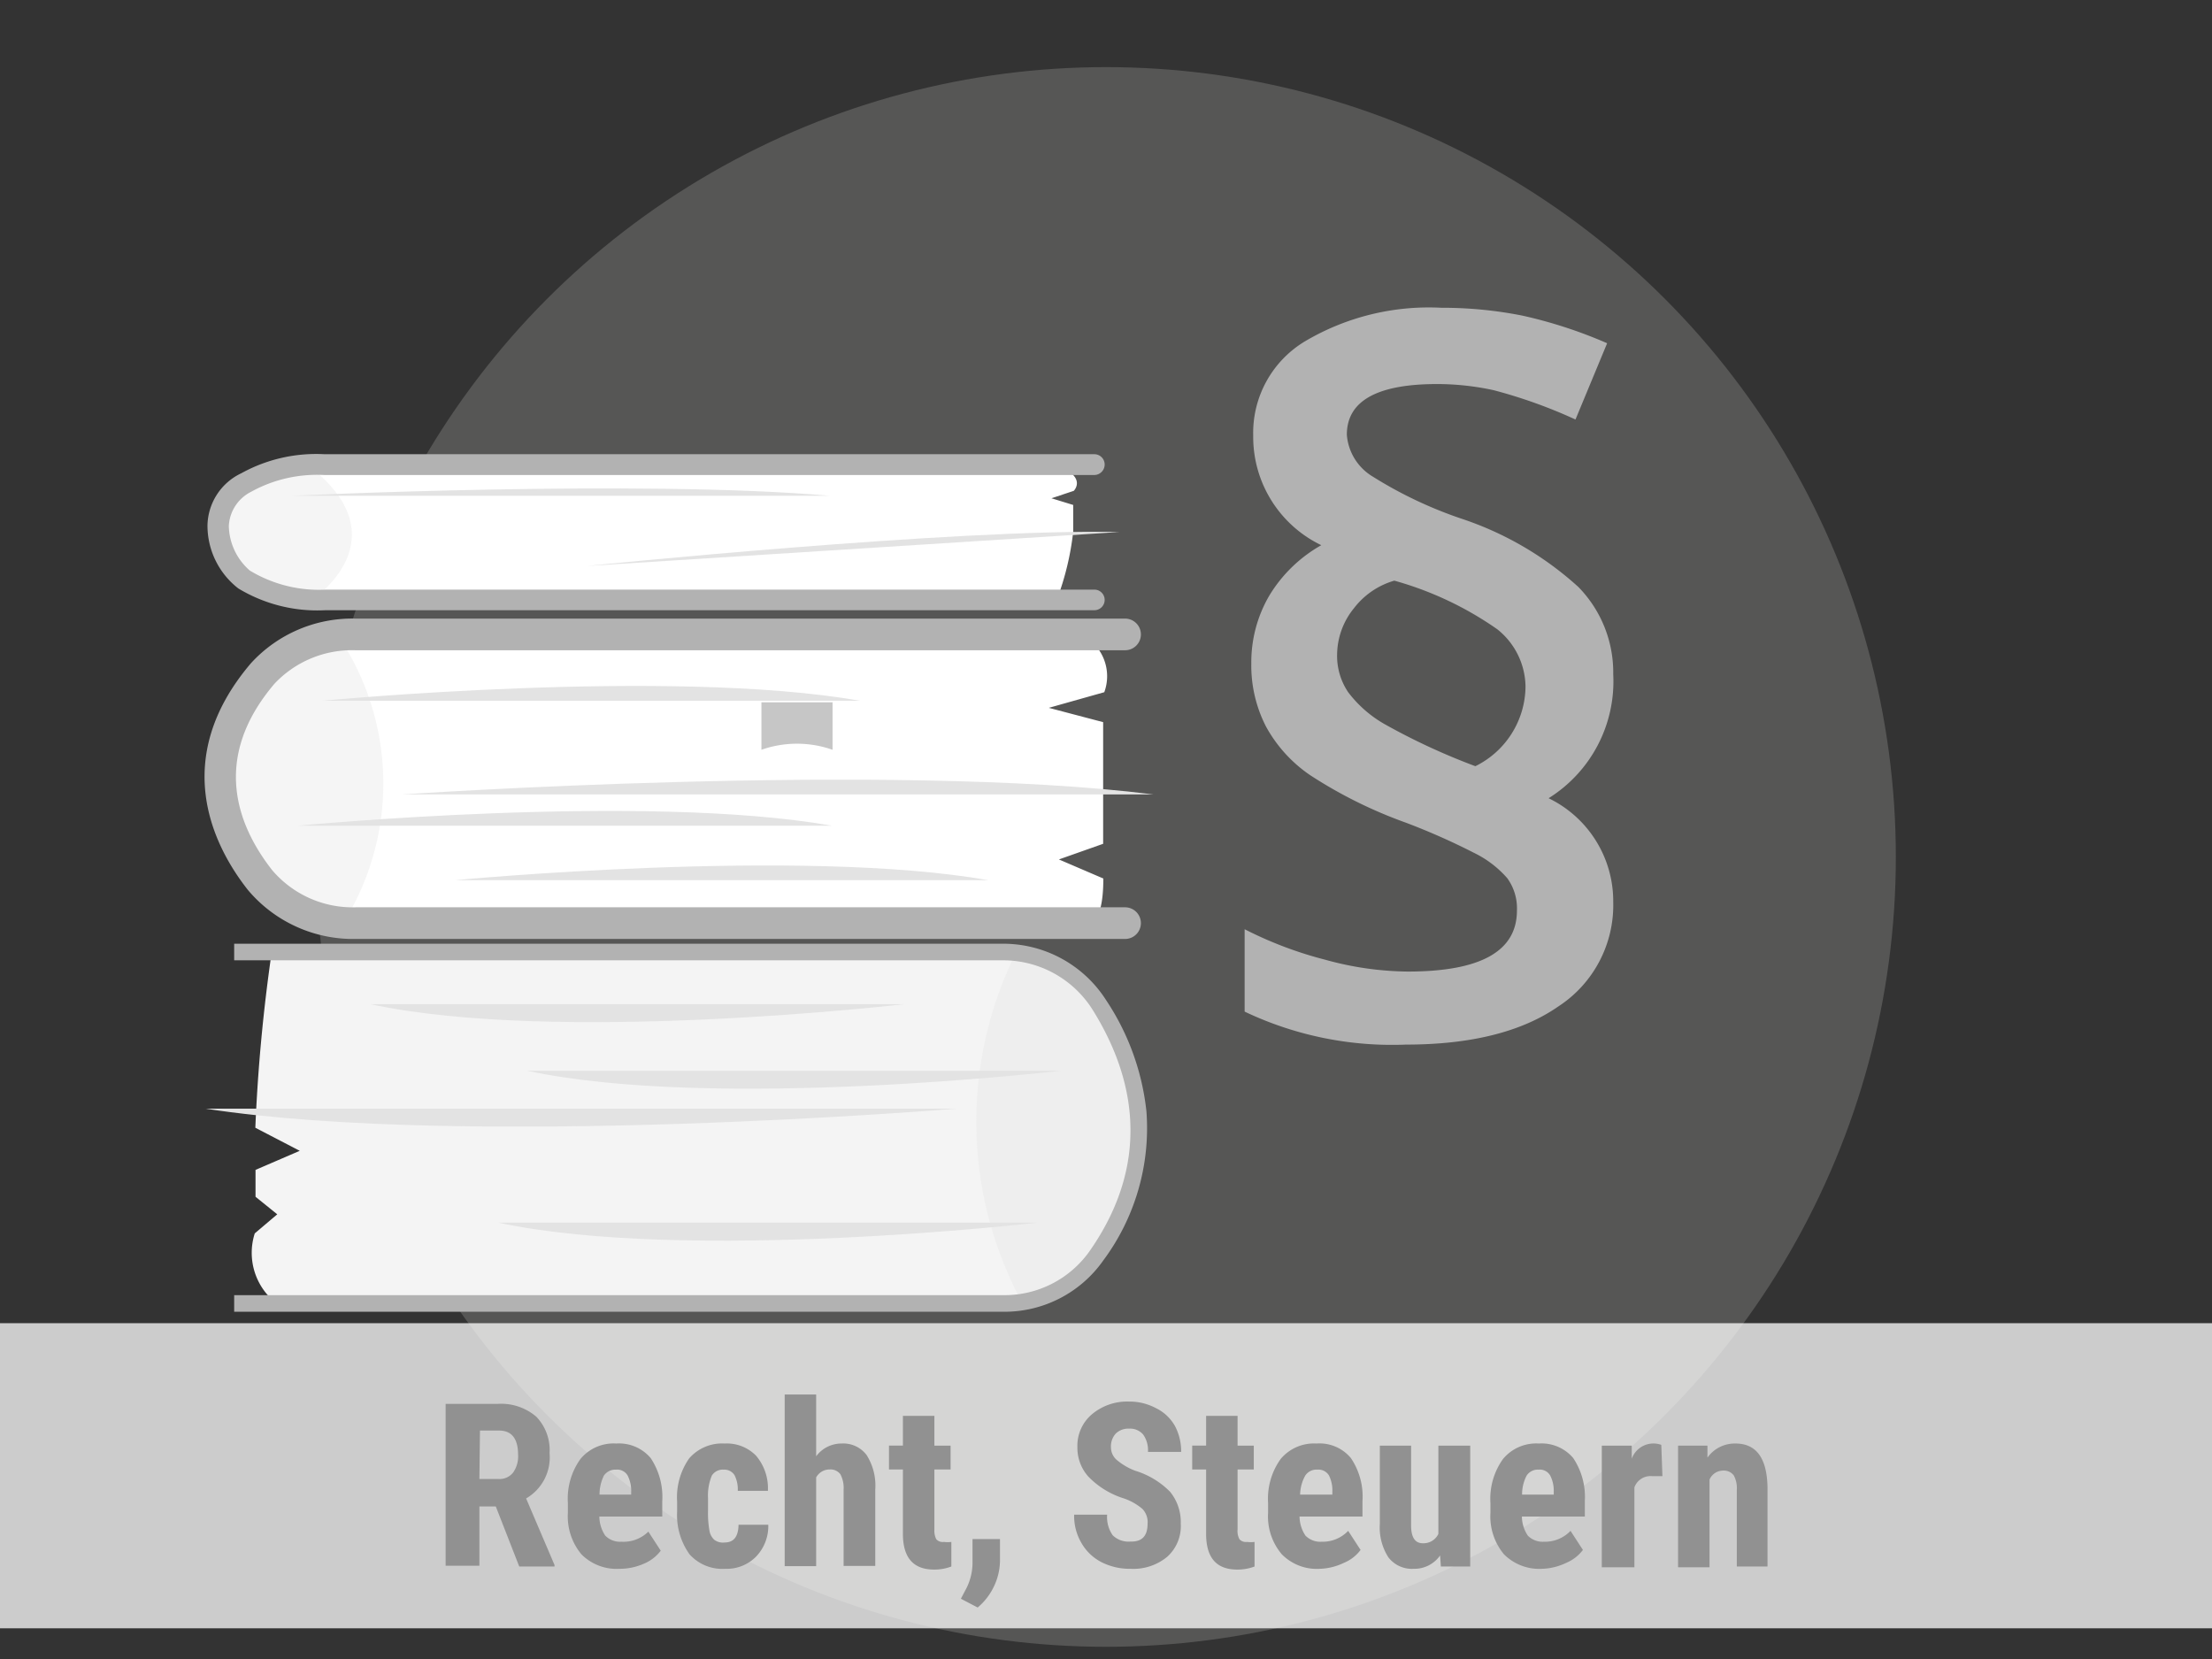 <svg xmlns="http://www.w3.org/2000/svg" viewBox="0 0 116 87"><rect x="0" y="0" width="116" height="87" fill="#333333" stroke="none"/><g data-name="Ebene 1"><circle cx="58" cy="44.94" r="41.42" fill="#aeacaa" opacity=".29"/><path d="M14.25 49.92a89.83 89.83 0 0 0-.86 9.22l2.33 1.21-2.32 1v1.41l1.14.92-1.18 1a3.35 3.35 0 0 0 1.18 3.7h39.09s6-.75 6.1-9.22c0-7.76-6.43-9.22-6.43-9.22Z" fill="#f4f4f4"/><path d="M27.64 56.15h28s-18.14 2.12-28 0ZM19.42 52.66h28s-18.14 2.12-28 0ZM10.78 58.14h39.36s-25.49 2.12-39.36 0ZM26.14 64.12h28.24s-18.29 2.12-28.24 0Z" fill="#e3e3e3"/><path d="M53.3 49.92a19.92 19.92 0 0 0 .33 18.44s5.47 0 6.1-9.22c0 0 .09-7.22-6.43-9.22Z" fill="#e3e3e3" opacity=".36"/><path d="M52.64 68.79H12.28v-.87h40.36a5.46 5.46 0 0 0 4.5-2.31c3.58-5.12 2-9.73.13-12.7a5.54 5.54 0 0 0-4.67-2.55H12.28v-.87H52.6a6.4 6.4 0 0 1 5.4 2.95 13 13 0 0 1 2.12 5.84 11.63 11.63 0 0 1-2.27 7.83 6.33 6.33 0 0 1-5.21 2.68Z" fill="#b2b2b2"/><path d="M57 48.41s.86.29.86-2.34l-2.33-1 2.32-.82v-6.38L55 37.12l2.91-.82a2.43 2.43 0 0 0-1.17-3H17.63s-6.06.61-6.1 7.57c0 6.38 6.42 7.57 6.42 7.57Z" fill="#fff"/><path d="M43.62 43.3h-28s18.14-1.74 28 0ZM51.84 46.16h-28s18.16-1.74 28 0ZM60.48 41.66H21.11s25.5-1.74 39.37 0Z" fill="#e3e3e3"/><path d="M18 48.41a13.82 13.82 0 0 0-.32-15.14s-5.47 0-6.1 7.57A8 8 0 0 0 18 48.41Z" fill="#e3e3e3" opacity=".36"/><path d="M59 49.24H18.65A7.21 7.21 0 0 1 13 46.67c-1.79-2.27-4.14-6.84.16-11.89a7.2 7.2 0 0 1 5.49-2.34H59a.83.83 0 1 1 0 1.66H18.62a5.57 5.57 0 0 0-4.23 1.76c-3.35 3.94-1.91 7.49-.11 9.78a5.54 5.54 0 0 0 4.37 1.94H59a.83.83 0 0 1 0 1.66Z" fill="#b2b2b2"/><path d="M39.93 36.83v2.49a5.61 5.61 0 0 1 3.73 0v-2.49Z" fill="#c6c6c6"/><path d="M45.11 36.75H16.88s18.29-1.75 28.23 0Z" fill="#e3e3e3"/><path d="M55.42 31.45a14.6 14.6 0 0 0 .86-3.57v-1.4l-1.14-.35 1.17-.39s.81-.8-1.17-1.43H16s-4.56.29-4.61 3.57c0 3 4.94 3.57 4.94 3.57Z" fill="#fff"/><path d="m58.7 27.9-27.92 1.78s19.28-1.97 27.92-1.78ZM43.52 26H15.29s18.29-.87 28.23 0Z" fill="#e3e3e3"/><path d="M16.37 31.45s4.9-3.23-.33-7.14c0 0-4 0-4.61 3.57 0 0-1.59 2.8 4.94 3.57Z" fill="#e3e3e3" opacity=".36"/><path d="M57.39 32H17.07a8 8 0 0 1-4.57-1.14 4.17 4.17 0 0 1-1.62-3.29 3.09 3.09 0 0 1 1.77-2.75 8.12 8.12 0 0 1 4.38-1h40.36a.54.54 0 0 1 .54.54.55.55 0 0 1-.54.55H17a7.14 7.14 0 0 0-3.85.89A2.12 2.12 0 0 0 12 27.58a3.18 3.18 0 0 0 1.1 2.34 7 7 0 0 0 4 1h40.29a.54.54 0 0 1 0 1.08Z" fill="#b2b2b2"/><path fill="#fff" opacity=".75" d="M0 69.39h116v16H0z"/><g fill="#919191"><path d="M26 79h-.86v3.11h-1.77v-8.49h2.75a2.83 2.83 0 0 1 2 .67 2.52 2.52 0 0 1 .7 1.91 2.49 2.49 0 0 1-1.23 2.38l1.49 3.49v.08h-1.85Zm-.86-1.44h1a.9.9 0 0 0 .77-.34 1.46 1.46 0 0 0 .26-.92c0-.85-.33-1.28-1-1.28h-1ZM32.49 82.27a2.6 2.6 0 0 1-2-.76 3.11 3.11 0 0 1-.71-2.18v-.51a3.57 3.57 0 0 1 .66-2.31 2.26 2.26 0 0 1 1.88-.81 2.17 2.17 0 0 1 1.8.76 3.67 3.67 0 0 1 .61 2.26v.81h-3.3a1.83 1.83 0 0 0 .31 1 1.09 1.09 0 0 0 .85.32 1.85 1.85 0 0 0 1.41-.53l.65 1a2.12 2.12 0 0 1-.88.68 3.12 3.12 0 0 1-1.28.27Zm-1.05-3.89h1.66v-.15a1.74 1.74 0 0 0-.19-.86.64.64 0 0 0-.61-.3.73.73 0 0 0-.63.31 2.26 2.26 0 0 0-.23 1ZM38 80.89c.48 0 .72-.31.73-.93h1.56a2.31 2.31 0 0 1-.64 1.67 2.16 2.16 0 0 1-1.62.64 2.31 2.31 0 0 1-1.87-.76 3.53 3.53 0 0 1-.65-2.25v-.5a3.56 3.56 0 0 1 .63-2.28A2.29 2.29 0 0 1 38 75.7a2.14 2.14 0 0 1 1.65.64 2.64 2.64 0 0 1 .62 1.84h-1.58a1.64 1.64 0 0 0-.17-.82.63.63 0 0 0-.57-.29.68.68 0 0 0-.62.31 2.73 2.73 0 0 0-.2 1.19v.65a5.22 5.22 0 0 0 .08 1.08.82.82 0 0 0 .25.45.75.75 0 0 0 .54.14ZM42.8 76.37a1.65 1.65 0 0 1 1.33-.67 1.53 1.53 0 0 1 1.32.61 3 3 0 0 1 .45 1.81v4h-1.66v-4a1.53 1.53 0 0 0-.17-.81.65.65 0 0 0-.56-.25.8.8 0 0 0-.71.42v4.65h-1.65v-9h1.65ZM49 74.25v1.56h.85v1.25H49v3.15a1 1 0 0 0 .1.51.45.45 0 0 0 .4.14 1.41 1.41 0 0 0 .39 0v1.29a2.49 2.49 0 0 1-.91.16c-1.07 0-1.62-.61-1.63-1.84v-3.41h-.73v-1.25h.73v-1.56ZM51.27 84.3l-.88-.46.22-.42A3 3 0 0 0 51 82v-1.29h1.44v1.18a3.2 3.2 0 0 1-.31 1.29 3.27 3.27 0 0 1-.86 1.12ZM60.18 79.91a1 1 0 0 0-.27-.78 3 3 0 0 0-1-.56 4.41 4.41 0 0 1-1.84-1.14 2.26 2.26 0 0 1-.57-1.54 2.16 2.16 0 0 1 .77-1.73 2.87 2.87 0 0 1 1.94-.66 2.93 2.93 0 0 1 1.4.34 2.3 2.3 0 0 1 1 .93 2.8 2.8 0 0 1 .33 1.37H60.2a1.41 1.41 0 0 0-.25-.91.9.9 0 0 0-.74-.31.94.94 0 0 0-.7.26 1 1 0 0 0-.25.72.87.87 0 0 0 .28.64 3.3 3.3 0 0 0 1 .59 4.33 4.33 0 0 1 1.82 1.1 2.51 2.51 0 0 1 .56 1.67 2.16 2.16 0 0 1-.71 1.74 2.78 2.78 0 0 1-1.92.63 3.26 3.26 0 0 1-1.51-.34 2.55 2.55 0 0 1-1.06-1 2.79 2.79 0 0 1-.39-1.5h1.73a1.66 1.66 0 0 0 .29 1.08 1.18 1.18 0 0 0 .94.33q.89.03.89-.93ZM64.9 74.25v1.56h.85v1.25h-.85v3.15a.89.89 0 0 0 .1.51.45.45 0 0 0 .4.14 1.41 1.41 0 0 0 .39 0v1.29a2.49 2.49 0 0 1-.91.16c-1.08 0-1.62-.61-1.63-1.84v-3.41h-.73v-1.25h.73v-1.56ZM69.22 82.27a2.58 2.58 0 0 1-2-.76 3.07 3.07 0 0 1-.72-2.18v-.51a3.57 3.57 0 0 1 .66-2.31 2.28 2.28 0 0 1 1.88-.81 2.14 2.14 0 0 1 1.8.76 3.6 3.6 0 0 1 .61 2.26v.81h-3.3a1.83 1.83 0 0 0 .31 1 1.09 1.09 0 0 0 .85.32 1.85 1.85 0 0 0 1.39-.57l.65 1a2.06 2.06 0 0 1-.88.68 3.12 3.12 0 0 1-1.25.31Zm-1-3.89h1.65v-.15a1.75 1.75 0 0 0-.18-.86.65.65 0 0 0-.61-.3.7.7 0 0 0-.63.31 2.13 2.13 0 0 0-.27 1ZM75.52 81.57a1.64 1.64 0 0 1-1.39.7 1.55 1.55 0 0 1-1.32-.6 2.88 2.88 0 0 1-.45-1.75v-4.11H74V80c0 .62.21.93.61.93a.86.86 0 0 0 .82-.49v-4.63h1.67v6.34h-1.54ZM80.87 82.27a2.62 2.62 0 0 1-2-.76 3.11 3.11 0 0 1-.71-2.18v-.51a3.57 3.57 0 0 1 .66-2.31 2.26 2.26 0 0 1 1.88-.81 2.17 2.17 0 0 1 1.8.76 3.67 3.67 0 0 1 .61 2.26v.81h-3.3a1.83 1.83 0 0 0 .31 1 1.09 1.09 0 0 0 .85.32 1.85 1.85 0 0 0 1.39-.57l.65 1a2.12 2.12 0 0 1-.88.68 3.12 3.12 0 0 1-1.26.31Zm-1.05-3.89h1.66v-.15a1.74 1.74 0 0 0-.19-.86.63.63 0 0 0-.6-.3.7.7 0 0 0-.63.31 2.11 2.11 0 0 0-.24 1ZM87.18 77.41h-.55a.9.9 0 0 0-.92.59v4.19H84v-6.38h1.57v.69a1.21 1.21 0 0 1 1.55-.73ZM89.54 75.81v.63a1.76 1.76 0 0 1 1.47-.74c1.09 0 1.65.76 1.68 2.29v4.16h-1.61v-4a1.42 1.42 0 0 0-.16-.78.65.65 0 0 0-.57-.25.78.78 0 0 0-.7.47v4.6H88v-6.38Z"/></g><path d="M65.62 34.79a6.93 6.93 0 0 1 .94-3.55 7.48 7.48 0 0 1 2.73-2.65 6.3 6.3 0 0 1-3.57-5.74 5.6 5.6 0 0 1 2.68-4.93 12.75 12.75 0 0 1 7.19-1.78 21.55 21.55 0 0 1 4.24.41A24.24 24.24 0 0 1 84.28 18l-1.66 4a26.18 26.18 0 0 0-4.3-1.54 14 14 0 0 0-2.95-.32q-4.74 0-4.74 2.66A2.81 2.81 0 0 0 72 25a22 22 0 0 0 4.67 2.21 17.11 17.11 0 0 1 6.1 3.57 6.41 6.41 0 0 1 1.83 4.58 7.22 7.22 0 0 1-3.39 6.5 6 6 0 0 1 3.39 5.44 6.34 6.34 0 0 1-2.88 5.48q-2.88 2-8 2a18 18 0 0 1-8.45-1.73v-4.32a20.44 20.44 0 0 0 4.23 1.6 16.66 16.66 0 0 0 4.32.62c3.82 0 5.73-1.06 5.73-3.2a2.69 2.69 0 0 0-.51-1.7 5.5 5.5 0 0 0-1.73-1.32 35.14 35.14 0 0 0-3.59-1.59 24 24 0 0 1-5-2.48 7.36 7.36 0 0 1-2.33-2.56 7 7 0 0 1-.77-3.31Zm4.5-.49a3.4 3.4 0 0 0 .58 2 6.3 6.3 0 0 0 1.92 1.68 34.07 34.07 0 0 0 4.75 2.2A4.7 4.7 0 0 0 80 36a3.9 3.9 0 0 0-1.48-3 17.65 17.65 0 0 0-5.4-2.55A4.1 4.1 0 0 0 71 31.9a3.9 3.9 0 0 0-.88 2.4Z" fill="#b2b2b2"/></g></svg>